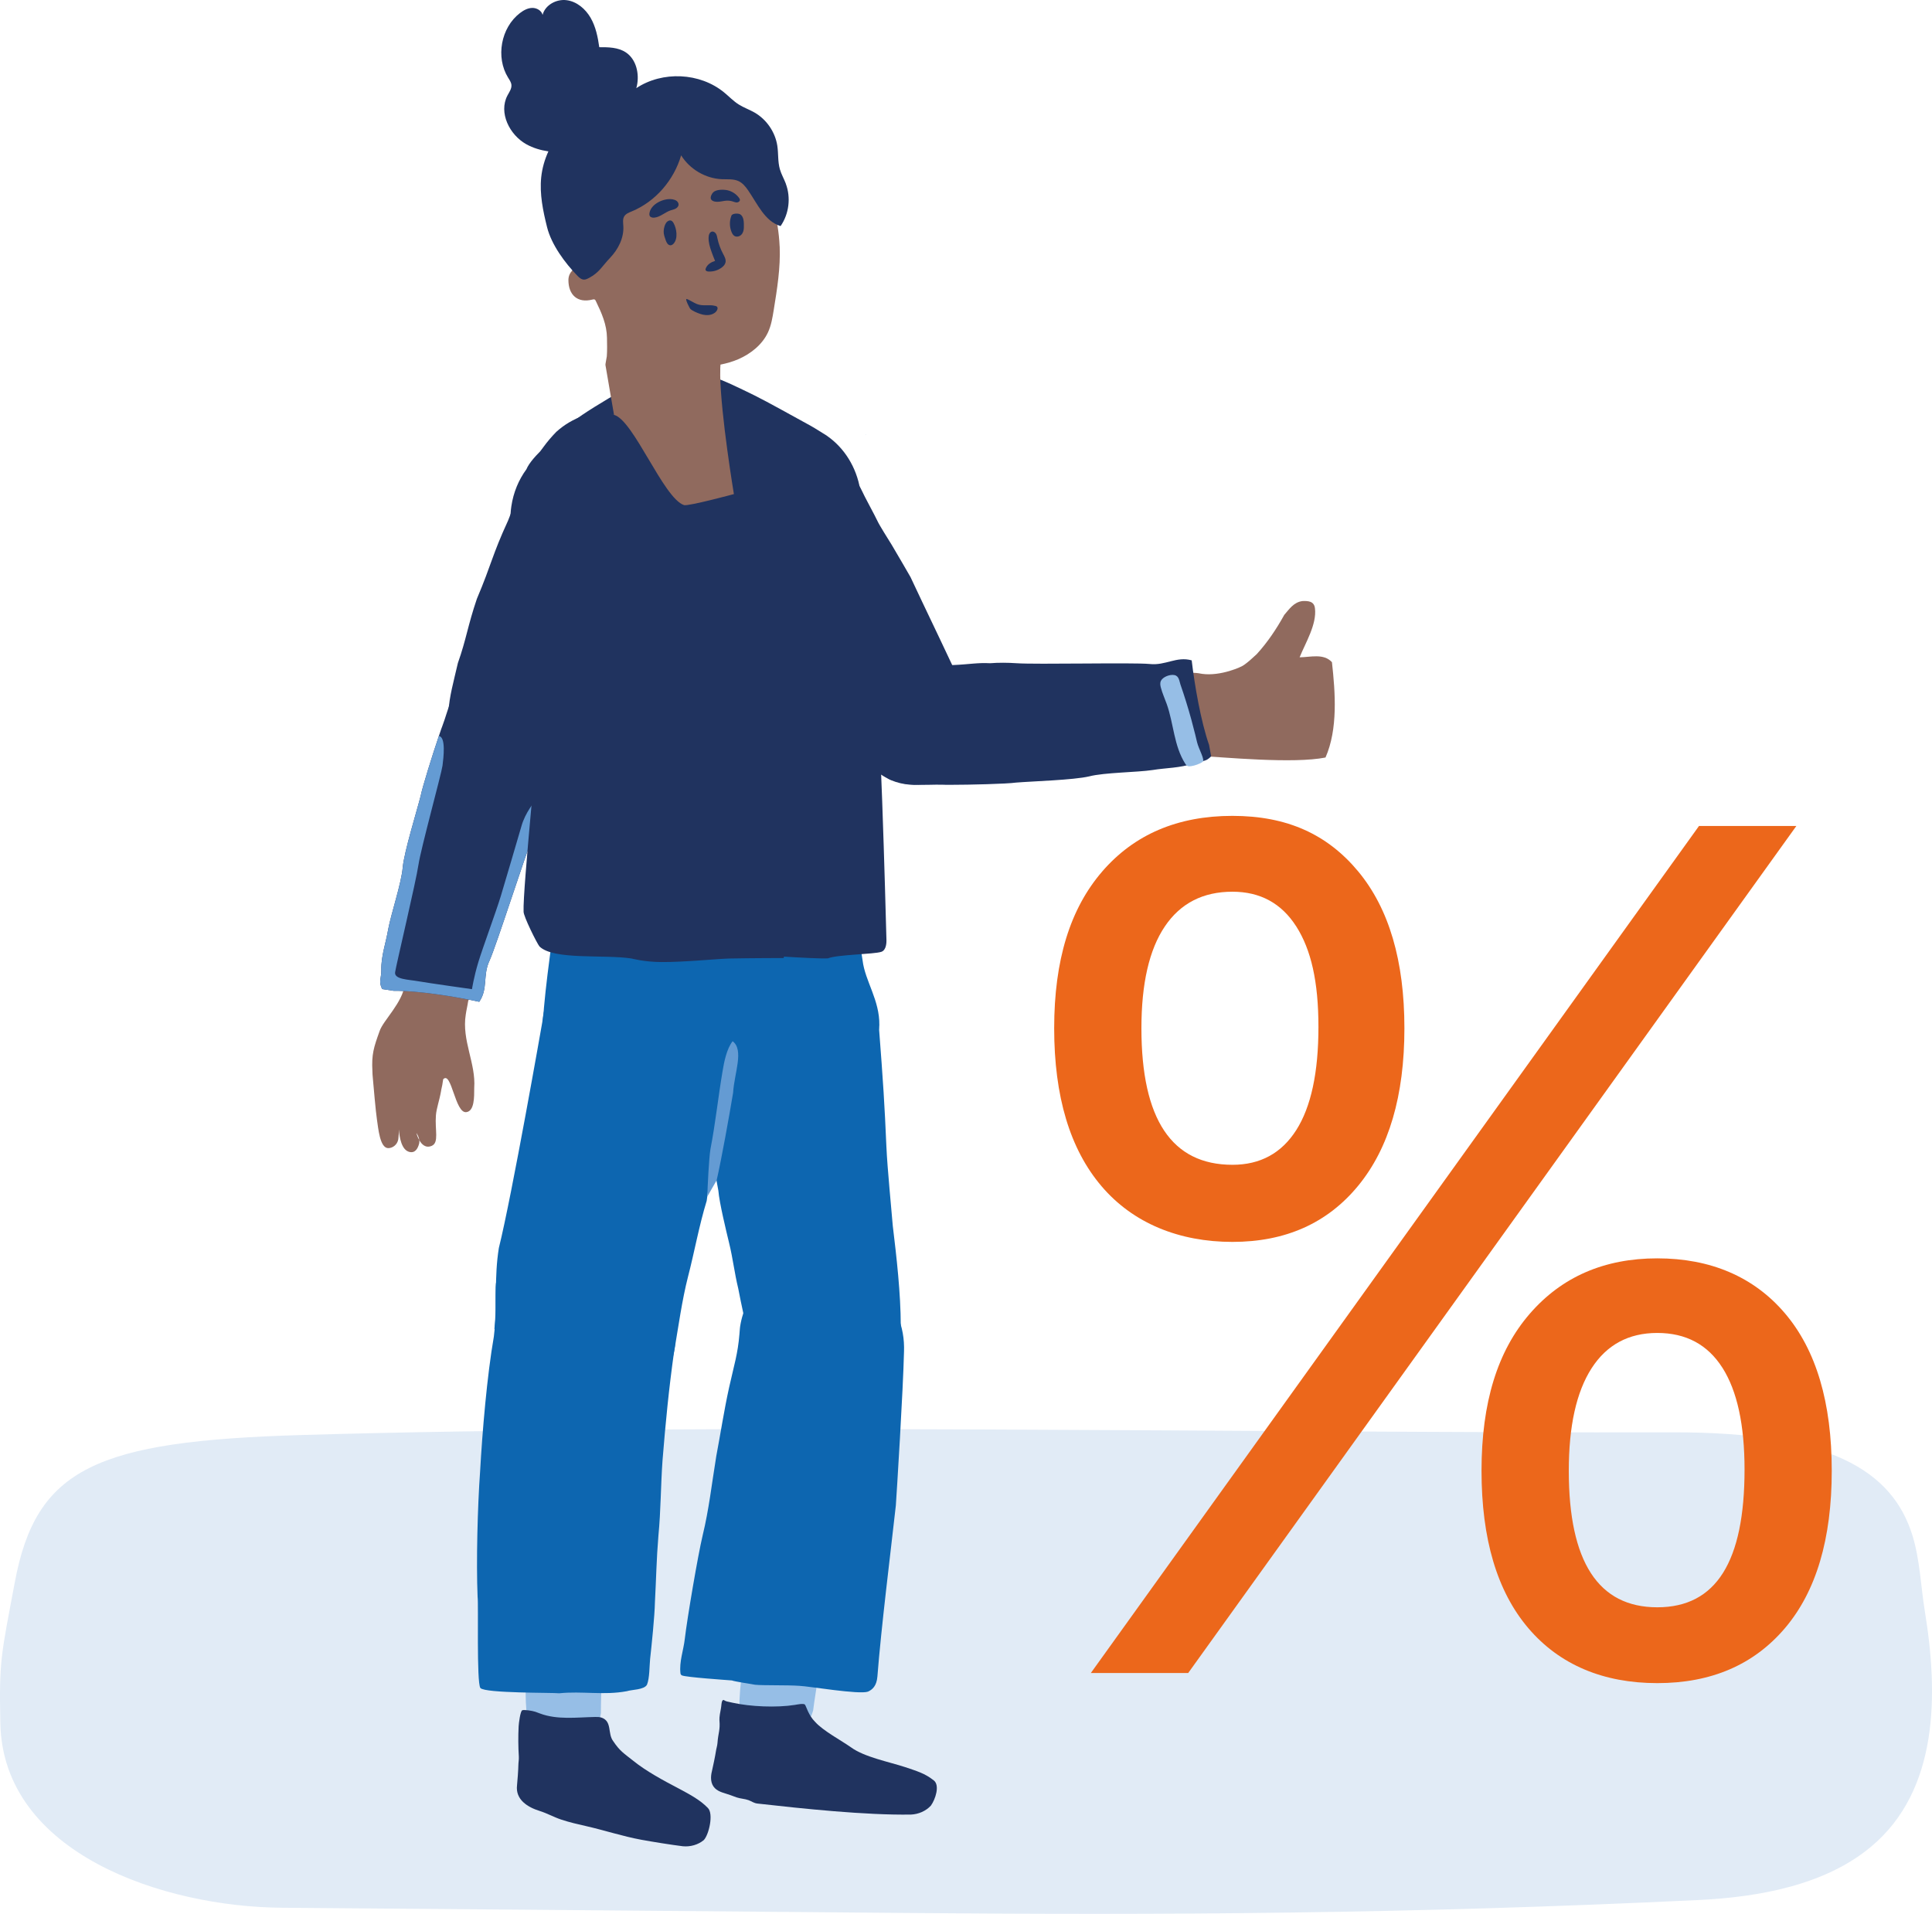 <?xml version="1.0" encoding="UTF-8"?>
<svg id="Ebene_1" data-name="Ebene 1" xmlns="http://www.w3.org/2000/svg" viewBox="0 0 1070.01 1060.07">
  <defs>
    <style>
      .cls-1 {
        fill: #0d66b0;
      }

      .cls-2 {
        fill: #20335f;
      }

      .cls-3 {
        fill: #e1ebf6;
      }

      .cls-4 {
        fill: #ec671b;
      }

      .cls-5 {
        fill: none;
      }

      .cls-6 {
        fill: #906a5e;
      }

      .cls-7 {
        fill: #649bd3;
      }

      .cls-8 {
        fill: #96bee6;
      }
    </style>
  </defs>
  <path class="cls-6" d="M728.27,336.94c1.1,8.92-5.33,19.24-8.49,27.14,5.98-.03,13.22-2.34,17.9,2.7,1.88,16.97,3.35,37.07-3.57,52.81-17.78,3.53-55.05-.04-74.02-1.21-.39.02-.82,0-1.22-.04-5.5-.42-10.92-2.84-14.98-7.21-8.6-9.27-8.03-23.74,1.24-32.35,5.64-5.23,13.15-7.1,20.11-5.62.21,0,.46.05.64.1,10.19,1.38,21.91-3.91,23.09-4.94,2.35-1.63,4.72-3.83,7.1-6.04,6.01-6.61,10.86-13.88,15.2-21.7,2.69-3.05,5.13-6.97,10.02-7.65,3.12-.14,6.55,0,6.97,4.02Z"/>
  <path class="cls-3" d="M940.56,1052.43c34.26-1.64,70.37-8.45,95.57-29.43,37.58-31.29,37.43-84.5,29.95-130.27-2.23-13.66-2.75-28.83-6.9-42.23-11.18-36.15-46.2-57.33-132.77-57.13-224.67.5-534.97-5.19-759.49,1.49-113.74,3.38-146.9,18.24-158.73,81.59C.6,917.03-.55,919.52.19,954.58c1.52,72.21,90.47,101.66,155.99,102.12,65.52.46,189,1.56,346.24,2.9,143.22,1.22,277.71.53,438.13-7.17Z"/>
  <path class="cls-2" d="M669.64,412.69l1.13,6.2c-3.01,3.43-5.71,2.43-9.88,3.93-7.05,2.64-15.22,2.47-22.54,3.7-8.58,1.3-26.69,1.34-35.09,3.51-8.69,2.05-31.91,2.73-40.6,3.45-4.92.73-25.88,1.23-35.98,1.23-1.98.04-3.53-.01-4.45-.05-4.73-.16-10.44.28-15.95-.02-2.83-.17-5.61-.55-8.2-1.25-.07-.06-.23-.09-.29-.12-.43-.1-.83-.26-1.19-.34-.21-.05-.34-.14-.5-.17-.65-.2-1.29-.45-1.94-.64-1.9-.76-3.76-1.67-5.52-2.78-.19-.11-.38-.22-.55-.39-15.08-9.77-19.61-29.91-10.06-45.28,5.32-8.47,13.82-13.72,23.05-15.06,2.08-.37,4.18-.46,6.3-.41.11.05.17.07.31.06.33,0,.7.08,1.07.06,2.59-.06,14.87-.18,18.83.07,9.21-.38,13.76-1.42,20.74-1.03,4.74-.37,9.66-.33,14.66,0,10.66.77,64.29-.47,73.67.42,8.86,1.01,14.89-4.39,23.34-2.01,1.62,13.77,5.05,33.73,9.64,46.89Z"/>
  <path class="cls-6" d="M262.64,602.67c0,4.9.13,12.77-4.37,13.34-6.26.87-8.18-23.1-12.82-18.2-.31,2.23-.66,4.29-1.14,6.17v.17c-1.01,5.77-2.58,9.62-2.89,13.74-.61,8.09,1.84,15-2.32,16.8-3.37,1.44-5.6-.83-6.91-3.24-.22-1.92-1.31-3.54-1.58-3.89.09.39.57,2.19,1.58,3.89.13.61.13,1.27-.04,1.92-.74,2.89-2.27,5.47-5.42,4.68-4.37-1.05-5.51-8.14-5.82-12.47,0,1.75-.09,3.81-.31,5.38-.52,3.24-3.32,5.07-5.69,4.99-4.55-.17-5.42-11.15-6.12-15.66-.66-4.07-2.01-19.86-2.27-22.79-.04-.31-.04-.48-.04-.48-.13-1.27-.22-2.49-.22-3.63-.53-9.41.74-13.25,3.98-22.27,1.97-5.91,12.82-15.75,14-26.03l.04-.04c1.53-8.49,8.97-14.92,17.89-14.92,10.06,0,18.24,8.18,18.24,18.24,0,2.19-.39,4.33-1.14,6.26-.35,2.45-.96,4.86-1.31,7.31-2.32,14.39,5.69,26.99,4.68,40.73Z"/>
  <g>
    <path class="cls-2" d="M461.34,250.62c1.44,1.21,2.76,2.49,4,3.81.41.46.83.92,1.2,1.35,2.03,2.21,3.73,4.27,4.19,5.35.77,1.73,5.18,7.37,6.47,10.39,1.32,3.05,7.79,14.81,8.72,16.97.93,2.15,6.16,10.42,7.93,13.28,1.74,2.83,10.42,17.87,10.42,17.87,4.95,10.78,27.48,57.37,31.23,66.45.11.21.23.48.31.72.04.09.07.12.14.17l.03.03c5.65,11.37,4.41,25.51-4.28,35.87-9.56,11.39-25.13,14.72-38.16,9.28-.55-.23-1.1-.46-1.59-.76-2.71-1.47-5.14-3.06-7.38-4.88-6.59-5.07-11.95-11.62-19.19-19.53-8.2-11.33-13.82-16.06-23.36-28.86-11.23-17.65-15.07-20.56-25.86-38.74-7.95-11.69-16.47-23.86-21.89-37.55-.21-.57-.41-1.14-.58-1.69-1.2-3.4-2.17-7.01-2.89-10.65,0-.06-.01-.12-.02-.18-1.51-11.6,1.64-23.74,9.74-33.4,15.32-18.27,42.53-20.62,60.8-5.3Z"/>
    <path class="cls-4" d="M433.94,280.45c.13.01.26.04.38.07.04.01.08.02.12.03,1.4.4,2.35,1.77,2.18,3.26-.19,1.67-1.69,2.88-3.37,2.7-.51-.06-.97-.24-1.37-.5-.22-.15-.42-.32-.59-.51,0,0,0,0,0-.01-.54-.62-.83-1.46-.73-2.35.19-1.67,1.69-2.88,3.37-2.69Z"/>
  </g>
  <path class="cls-1" d="M486.99,567.92c-.07,4.53-2.84,8.53-7.32,9.19-1.86.27-4.42.57-8.37.88-5.13.41-11.35-.71-17.99-.21-5.48.41-14.36-1.72-20.53-1.27-10.6.76-19.23.32-30.69,1.06-5.3.34-15.5-.31-20.74,0-8.22.49-17.56.69-25.19,1.06-10.17.49-17.02-.37-24.98-.21-12.09.25-19.37-.78-22.44-1.69-3.8-1.13-8.36-5.57-8.04-11.01,2.22-37.81,18.53-128.75,18.8-132.51,5.63,0,16.36,4.52,29.99,4.85,19.08.17,28.28,1.69,52.12.71,7.32-1,22.7-.54,29.99-1.94,10-.65,14.65-6.11,25.55-7.08,1.41,5.81,13.7,64.37,14.75,74.52,1.05,5.6,4.24,16.23,5.84,27.76,1.38,11.46,9.49,21.85,9.27,35.89Z"/>
  <g>
    <path class="cls-1" d="M490.95,635.6c.43,10.72,2.86,35.32,3.5,43.34,2.1,17.34,4.39,37.43,4.43,55.34,0,.66.06,1.31.07,1.97.02.79.08,1.57.15,2.36.56,22.16-16.33,41.17-38.7,42.98-21.41,1.73-40.36-12.84-44.61-33.3-.05-.13-.06-.26-.08-.43-.15-.73-.25-1.51-.41-2.34-.01-.17-.08-.39-.09-.56-1.27-7.58-5.07-24.17-6.35-31.26-2.1-8.61-2.97-16.7-5.07-25.26-1.58-6.54-5.4-22.25-5.93-28.88,0,0-3.51-19.47-4.47-23.82-1.01-4.39-5.27-22.87-6.57-27.94-1.55-6.03-3.76-21.66-3.76-21.66h.04c-1.15-3.9-1.83-8.02-2.04-12.26-1.44-29.2,21.04-54.02,50.2-55.45,29.07-1.43,53.87,20.92,55.47,49.94l.03.35c2.43,31.71,3.12,42.41,4.18,66.9Z"/>
    <circle class="cls-5" cx="433.79" cy="571.27" r="3.1"/>
  </g>
  <g>
    <g>
      <path class="cls-8" d="M453.05,928.39c-.6,4.86-1.36,9.66-2.09,14.46l-.04.3c-.17,1.35-.38,2.73-.55,4.08-.1.47-.25.98-.45,1.49-2.91,9.34-12.18,15.52-22.25,14.28-9.86-1.21-17.21-9.17-18.07-18.66-.05-.31-.06-.62-.06-.93-.04-.05-.03-.09.02-.13-.03-.84,0-1.72.06-2.64-.01-.27.02-.48.05-.74.24-5.21.86-10.91,2.08-16.58.66-.36,1.31-.63,1.96-.9,1.77-.75,3.7-1.04,5.55-.68,1.94.37,4.03.54,6.14.58,3.33.14,6.78.04,10.12.14,0,0,0-.04.04,0,6.91.1,13.37.98,17.47,5.94Z"/>
      <path class="cls-1" d="M485.92,928.73c-.41,5.1-2.78,7.2-5.22,8.27-4.89,1.75-32.61-3-37.9-3.21-7.02-.51-20.11-.13-24.64-.61-1.41-.28-11.48-1.8-12.8-2.38-3.24-.26-25.6-1.77-27.71-2.8-.45-.22-.74-.67-.79-1.17-.73-6.48,1.68-12.65,2.41-19.07,1.3-11.26,7.27-46.37,9.88-57.27,3.53-14.59,4.95-27.95,7.55-43.93,2.42-12.72,4.25-25.06,7.11-38.06,2.82-12.66,4.81-18.49,5.73-29.61-.02-.14,0-.27.03-.44.04-.75.13-1.53.19-2.36.03-.17.02-.4.05-.57.04-.34.08-.66.13-.98,2.88-18.24,16.77-32.94,35.07-35.4,30.17-4.06,55.42,19.26,55.69,46.97-.04.79-.03,1.57-.02,2.36-.49,21.66-4.06,78.77-4.53,85.41-2.94,26.44-8.14,67.81-10.22,94.85Z"/>
    </g>
    <circle class="cls-5" cx="451.44" cy="740.55" r="3.1"/>
  </g>
  <g>
    <g>
      <path class="cls-1" d="M405.69,576.73h.13s-5.47,32.33-10.41,60.76c-1.79,10.59-4.02,27.65-4.02,27.65-4.2,13.65-6.78,28.3-10.37,42.13-3.24,12.64-5.38,28.04-7.39,39.81-.22,1.49-.57,3.02-.96,4.51-4.81,17.93-21.17,31.15-40.68,31.15-23.23,0-42.08-18.85-42.08-42.08,0-1.44-16.21-3.26-16.08-4.66,1.49-14.22-.14-28.64,2.45-44.75,7.27-29.11,24.06-125.09,24.06-125.09,2.64-27.07,25.26-48.07,52.77-48.07,29.22,0,52.89,23.71,52.89,52.93,0,1.92-.09,3.85-.31,5.73Z"/>
      <circle class="cls-1" cx="353.12" cy="571.02" r="3.1"/>
    </g>
    <path class="cls-7" d="M391.73,662.78c.14-5.24.88-20.95,1.72-26.17,2.84-14.62,4.24-28.63,6.73-43.25.84-5.22,2.32-12.51,5.57-16.62,6.47,4.82.9,17.73.27,28.52-2.08,12.54-6.33,36.3-9.1,48.47l-5.19,9.05Z"/>
  </g>
  <g>
    <g>
      <path class="cls-8" d="M333.08,929.89c.02,4.9-.13,9.76-.25,14.61v.31c0,1.36-.03,2.76-.03,4.11-.04.48-.13,1.01-.26,1.53-1.71,9.63-10.12,16.93-20.27,16.97-9.93.04-18.23-6.92-20.28-16.23-.09-.31-.13-.61-.18-.92-.04-.04-.04-.09,0-.13-.13-.83-.23-1.7-.27-2.62-.04-.26-.05-.48-.05-.74-.42-5.2-.53-10.93-.03-16.71.61-.44,1.22-.79,1.83-1.14,1.66-.97,3.54-1.5,5.42-1.38,1.97.12,4.07.03,6.17-.2,3.32-.28,6.73-.81,10.06-1.14,0,0,0-.04.04,0,6.87-.77,13.38-.71,18.08,3.69Z"/>
      <path class="cls-1" d="M373.96,737.37c.17,2.18.16,4.33.02,6.45-.1,1.5-.33,3.05-.61,4.57-2.91,20.67-4.74,39.42-6.44,60.52-1.01,14.12-.91,27.5-2.27,41.65-1.09,13.03-1.22,23.56-1.94,36.95-.13,7.38-1.83,23.95-2.66,31.35-.4,3.89-.25,10.63-1.72,14.26-1.53,2.93-8.44,2.72-11.17,3.63-12.8,2.4-24.89-.17-37.43,1.16-3.54-.43-41.17.06-43.69-2.93-2.18-3.08-.97-46.73-1.54-50.51-.8-19.58-.01-49.95,1.39-69.46,1.23-22.02,3.81-52.88,7.62-74.73,1.62-14.07.7-14.65.99-27.31.49-21.36,32.45-12.63,54.17-14.32,23.2-1.81,43.46,15.53,45.27,38.73Z"/>
    </g>
    <circle class="cls-5" cx="332.04" cy="740.79" r="3.1"/>
  </g>
  <path class="cls-1" d="M479.8,240.9c-.18-.13-.35-.22-.57-.39.31.18.48.26.52.31t.04.09Z"/>
  <path class="cls-2" d="M380.08,275.29c-.18,1.87-.48,3.69-.87,5.45-.15.6-.29,1.2-.43,1.76-.67,2.92-1.4,5.49-2.02,6.49-.99,1.62-3.13,8.45-4.89,11.22-1.76,2.82-7.78,14.81-9.03,16.8-1.24,1.99-5.09,10.98-6.44,14.06-1.34,3.04-8.82,18.71-8.82,18.71-6.07,10.19-31.67,55.17-37.03,63.4-.11.21-.26.46-.41.66-.05.08-.06.13-.06.21,0,0-6.25,17.83-32.11,16.96-14.86-.5-26.24-12.47-29.14-26.28-.12-.58-.24-1.17-.27-1.74-.32-3.06-.4-5.97-.17-8.85.44-8.31,2.8-16.43,5.2-26.88,4.68-13.18,5.39-20.49,10.53-35.6,8.17-19.26,8.39-24.07,17.25-43.27,5.12-13.18,10.32-27.1,18.52-39.32.35-.49.71-.99,1.06-1.44,2.12-2.92,4.55-5.76,7.13-8.42.05-.04.1-.08.14-.12,8.7-7.83,20.49-12.11,33.03-10.91,23.73,2.26,41.1,23.34,38.84,47.08Z"/>
  <path class="cls-5" d="M289.7,287.11c-.01.13-.03.26-.06.39,0,.04-.02.09-.03.12-.36,1.41-1.7,2.4-3.2,2.28-1.68-.14-2.93-1.61-2.79-3.29.04-.51.21-.98.46-1.38.14-.22.31-.42.5-.6,0,0,0,0,.01,0,.61-.56,1.44-.87,2.32-.8,1.68.14,2.92,1.61,2.79,3.29Z"/>
  <g>
    <g>
      <path class="cls-2" d="M265.42,554.89c-13.56-2.92-33.54-6.18-47.49-6.09l-6.21-.96c-2.28-3.94-.43-6.17-.53-10.61-.2-7.51,2.59-15.19,3.81-22.52,1.58-8.54,7.38-25.69,8.05-34.32.87-8.89,7.79-31.09,9.93-39.55.89-4.66,6.68-23.22,10.08-33.17.15-.44.3-.88.43-1.26.59-1.86,1.15-3.34,1.47-4.19,1.69-4.41,3.14-9.95,5.18-15.07,1.12-2.62,2.33-5.14,3.85-7.33.11-.07.18-.21.2-.27.25-.35.51-.7.72-1.02.11-.16.26-.25.33-.39.38-.57.84-1.09,1.23-1.62,1.32-1.57,2.8-3.03,4.42-4.33.17-.15.33-.29.52-.4,14.14-11.11,34.66-8.83,46.1,5.18,6.27,7.79,8.51,17.51,6.8,26.69-.36,2.08-.97,4.1-1.69,6.08-.05.08-.11.16-.14.28-.12.32-.29.63-.39.98-.79,2.48-4.67,14.12-6.19,17.78-.86,2.97-1.51,5.42-2.04,7.65l-.04.02c-1.1,4.48-1.91,7.98-3.66,12.28-1.21,4.64-2.83,9.27-4.76,13.87-4.17,9.84-20.42,60.98-24.31,69.54-3.82,8.07-.69,15.51-5.66,22.73Z"/>
      <circle class="cls-5" cx="281.74" cy="397.69" r="3.77"/>
      <circle class="cls-5" cx="552.1" cy="386.46" r="3.77"/>
    </g>
    <path class="cls-7" d="M265.42,554.89c-13.56-2.92-33.54-6.18-47.49-6.09l-6.21-.96c-2.28-3.94-.43-6.17-.53-10.61-.2-7.51,2.59-15.19,3.81-22.52,1.58-8.54,7.38-25.69,8.05-34.32.87-8.89,7.79-31.09,9.93-39.55.89-4.66,6.68-23.22,10.08-33.17,4.01.56,2.57,12.05,2.02,16.42-.59,4.48-11.94,45.76-13.31,54.84-1.31,9.1-12.35,55.55-12.94,59.58-.6,4.03,7.44,4.04,12.91,5.02,5.47.98,29.66,4.37,29.66,4.37,0,0,1.02-6.71,3.54-15.03,2.53-8.29,9.71-27.6,12.41-36.48,2.67-8.92,9.37-31.6,11.49-38.94,2.08-7.32,7.14-13.43,9-15.72,1.39-1.71,4.17-4.23,5.99-5.28-1.1,4.48-1.91,7.98-3.66,12.28-1.21,4.64-2.83,9.27-4.76,13.87-4.17,9.84-20.42,60.98-24.31,69.54-3.82,8.07-.69,15.51-5.66,22.73Z"/>
  </g>
  <path class="cls-2" d="M398.79,201.8c.19,1.88.14,3.78-.14,5.65-.09.6-.22,1.22-.61,1.68-.65.76-1.77.83-2.77.8-4.15-.11-8.24-.94-12.31-1.76-1.22-.25-2.44-.5-3.59-.97-1.45-.61-2.75-1.58-3.74-2.81-.97-1.2-1.64-3.51.36-3.74,2.28-.25,5.14.59,7.46.77,5.1.4,10.23.52,15.35.37Z"/>
  <path class="cls-3" d="M396.95,281.13c-.27.71-.42,1.49-.33,2.25.1.79.47,1.52.94,2.17,1.13,1.55,2.98,2.65,4.9,2.57,2.47-.1,4.66-2.36,4.65-4.84,0-.85-.23-1.69-.54-2.48-.28-.74-.64-1.47-1.18-2.05-2.59-2.84-7.24-.77-8.44,2.39Z"/>
  <path class="cls-3" d="M401.34,310.15c-.81,2.27.1,5.01,2.05,6.41.46.33.97.59,1.52.73,1.87.47,3.89-.69,4.8-2.38.91-1.69.85-3.78.27-5.61-.12-.38-.27-.77-.5-1.1-2.2-3.16-7.04-1.09-8.13,1.95Z"/>
  <path class="cls-5" d="M380.6,272.13c0,24.36-19.74,44-44.1,44.1-24.38.1-44.11-19.72-44.1-44.1,0-24.36,19.74-44.1,44.1-44.1s44.1,19.74,44.1,44.1Z"/>
  <path class="cls-2" d="M402.99,942.53c.87.17,1.74.39,2.57.57,10.02,2.25,24.52,2.85,34.66,1.25,1.23-.19,4.88-1.01,5.59-.14.72.87,1.89,5.83,5.61,9.51,4.38,4.95,14.56,10.35,19.85,14.1,7.47,5.45,21.02,8.04,29.9,10.95,6.26,2.13,10.93,3.38,15.92,7.34,3.65,2.73.89,10.7-1.53,14.02-2.76,3.01-6.86,4.78-11.02,4.96-25.06.41-60.11-3.29-85.03-6.1-2.04-.23-3.17-1.24-4.93-1.88-2.04-.75-4.46-.82-6.57-1.52-1.21-.4-2.4-.86-3.59-1.31-2.8-1.04-6.26-1.57-8.47-3.78-2.51-2.51-2.48-6.26-1.65-9.49.45-1.75,1.94-9.07,2.18-10.85.21-1.59.77-3.07.89-4.73.39-5.61,1.57-7.03,1.08-12.63-.14-1.57.53-4.99.84-6.54.31-1.55.19-3.4.85-4.3.66-.89.82.17,2.83.57Z"/>
  <path class="cls-2" d="M296.6,948.19c.84.29,1.67.62,2.47.92,9.62,3.6,20.26,2.12,30.53,1.92,1.25-.02,2.52-.02,3.69.41,5.82,2.15,3.13,8.8,6.31,12.96,3.66,5.5,5.9,6.77,10.99,10.8,7.17,5.83,16.84,11.03,25.12,15.36,5.82,3.13,11.96,6.29,16.35,10.89,3.24,3.21.57,14.84-2.29,17.79-3.15,2.6-7.45,3.8-11.59,3.4-5.86-.71-17.23-2.53-23.04-3.61-10.27-1.9-20.11-5.17-30.37-7.51-4.68-1.06-9.38-2.13-13.94-3.65-4.1-1.36-7.9-3.53-11.94-4.78-6.63-2.06-13.49-6.25-12.54-14.2.22-1.79.74-9.25.74-11.04,0-1.6.36-3.15.26-4.8-.35-5.61-.39-11.25-.11-16.87.08-1.58.93-8.46,2-8.86,1.07-.4,5.41.2,7.35.86Z"/>
  <path class="cls-8" d="M661.94,406.79c-.68-2.75-1.39-5.49-2.14-8.22-1.79-6.51-3.79-12.98-6.01-19.37-.66-1.9-.75-4.73-3.32-5.27-2.55-.53-6.47,1.04-7.5,3.17-.59,1.21-.37,2.52-.05,3.74.81,3.14,2.2,6.12,3.28,9.18,3.86,10.91,3.91,23.05,10.23,32.99.35.55.77,1.13,1.47,1.35.58.18,1.25.09,1.88,0,1.84-.26,4.55-1.19,6.2-2.28,1.65-1.1-2.08-6.98-3.03-11.07-.33-1.41-.66-2.82-1.01-4.22Z"/>
  <path class="cls-2" d="M483.9,360.13c-.04-.32-6.72-70.64-6.81-81.25,0-.59-.04-1.23-.04-1.87-.13-1.87-.29-3.78-.63-5.7-2.1-12.67-8.87-23.15-18.07-29.66-.17-.14-.34-.23-.55-.41-.08-.05-.21-.09-.29-.18-.5-.32-1.22-.77-2.06-1.28-2.44-1.55-5.84-3.64-8.11-4.83-6.81-3.69-22.1-12.3-29.41-15.9-7.78-3.79-16.66-8.28-24.66-10.85l-.15-.11c-10.44-4.67-22.11-4.58-32.5.22-5.38,2.49-11.05,5.23-15.29,7.61-11.07,6.16-22.67,13.45-27.82,17.41-5.14,3.96-9.57,8.76-15.49,14.05-4.9,4.37-9.06,9.1-10.48,12.56-4.28,5.82-7.21,12.82-8.34,20.5-.08.59-.16,1.23-.24,1.86-.2,1.86-.32,3.77-.32,5.72.03,14.63,2.7,27.61,9.48,35.77,4.69,5.64,6.08,73.89,6.16,74.7.54,4.18-8.85,94.17-8.3,106.48-.08,2.57,7.39,17.53,8.79,19.26,7.81,7.69,35.91,4.34,51.04,6.69,0,0,6.76,1.87,16.27,1.96,12.54.12,31.42-1.82,37.95-1.96,11.49-.23,30.07-.27,30.07-.27l.02-.77c9.22.56,21.32,1.19,24.4.95,5.38-2.14,25.4-2.21,29.61-3.62,2.86-1,2.82-5.37,2.82-6.37-.55-19.73-3.39-132.09-7.04-160.71Z"/>
  <g>
    <path class="cls-6" d="M431.79,136.5c-.64-15.34-5.28-30.28-9.91-45.04-2.68-8.56-5.45-17.28-10.94-24.64-7.71-10.33-20.36-17.1-33.73-19.92-12.24-2.58-21.35,14.3-30.58,19.69-13.74,8.03-23.34,20.45-27.31,36.04-3.22,12.63-4.11,32.36,2.99,43.93-.07-.01-.97-.42-.86-.5-3.15,2.45-6.64,4.55-6.64,9.09,0,8.13,4.97,12.87,13.23,10.8.48-.12,1.02-.25,1.42.03.24.16.37.43.5.69,3.23,6.66,6.11,13.1,6.21,20.49.04,3.41.16,6.79-.09,10.19-.05.61-.88,4.6-.77,4.77l4.75,27.65c-1.65-.43-3.58-.91,0,.03,10.84,2.8,27.35,46.17,38.78,49.98,2.45.7,27.62-6.1,27.62-6.1,0,0-7.33-43.99-7.59-66.31-.03-2.33.02-4.07.16-5.41,3.36-.67,6.65-1.61,9.77-2.95,7.16-3.07,13.41-8.23,16.51-14.85,1.81-3.87,2.5-8.09,3.18-12.26,1.91-11.75,3.82-23.57,3.33-35.44Z"/>
    <path class="cls-2" d="M435.23,101.74c-1.02-2.69-2.5-5.21-3.3-7.98-1.21-4.2-.77-8.68-1.42-12.99-1.16-7.63-5.96-14.63-12.66-18.46-2.84-1.63-5.98-2.7-8.75-4.46-2.93-1.86-5.34-4.42-8.03-6.63-13.44-11.07-34.19-11.99-48.67-2.39.1-.38.23-.76.31-1.15,1.5-6.79-.3-14.81-6.09-18.66-4.23-2.81-9.64-2.91-14.72-2.87-.79-5.63-1.95-11.34-4.79-16.27-2.84-4.93-7.62-9.03-13.27-9.77-5.64-.75-11.91,2.62-13.33,8.13-.62-2.42-3.27-3.91-5.77-3.85-2.5.06-4.81,1.34-6.79,2.86-10.53,8.08-13.53,24.46-6.55,35.75.78,1.26,1.69,2.53,1.84,4.01.21,2.14-1.22,4.03-2.22,5.93-4.95,9.45,1.14,21.75,10.46,26.95,3.81,2.12,7.95,3.33,12.24,3.96-2.07,4.54-3.46,9.37-3.98,14.37-.95,9.28.99,18.59,3.25,27.63,2.44,9.73,9.89,19.79,16.88,26.99.99,1.02,2.19,2.03,3.61,2.04.97,0,1.87-.46,2.73-.91,5.77-3.08,7.16-6.42,11.68-11.15,4.52-4.73,7.72-11.08,7.34-17.61-.11-1.82-.45-3.8.49-5.36.87-1.45,2.59-2.1,4.15-2.75,13.22-5.44,23.38-17.38,27.37-31.05,4.82,7.73,13.59,12.88,22.71,13.22,3.09.12,6.34-.25,9.13,1.07,2.18,1.03,3.78,2.97,5.16,4.95,5.24,7.54,9.29,17.31,18.08,19.94,4.68-6.74,5.79-15.82,2.88-23.49Z"/>
  </g>
  <path class="cls-2" d="M359.66,118.32c-.04.41-.03.85.15,1.22.42.87,1.55,1.1,2.51,1.02,3.3-.29,5.89-2.95,9.03-4.02.92-.31,1.9-.49,2.76-.94.87-.44,1.64-1.24,1.7-2.21.05-.79-.38-1.55-1-2.05-.61-.5-1.39-.75-2.16-.91-4.71-.95-12.42,2.51-12.99,7.88Z"/>
  <path class="cls-2" d="M398.35,111.73c1.31-.14,2.59-.49,3.91-.58,1.19-.08,2.4.07,3.54.43.78.25,1.55.59,2.37.55.81-.04,1.68-.67,1.62-1.48-.03-.37-.23-.7-.45-1-1.52-2.13-3.85-3.68-6.41-4.26-2.13-.48-6.23-.57-7.96,1.16-.78.78-1.69,2.61-1.24,3.68.67,1.57,3.22,1.65,4.61,1.49Z"/>
  <path class="cls-2" d="M368.11,131.29c.37,1.24.83,2.72,1.52,3.63.42.55,1.06.97,1.75.95.67-.03,1.26-.46,1.71-.96,2.51-2.81,1.66-8.33-.05-11.35-.36-.64-.86-1.28-1.58-1.43-.39-.08-.8,0-1.17.16-1.24.54-1.92,1.89-2.3,3.2-.47,1.62-.61,3.4-.11,5.03.07.24.15.5.23.77Z"/>
  <path class="cls-2" d="M405.08,119.48c-1.16,2.93-1.1,6.33.16,9.22.34.77.79,1.54,1.5,1.98,1.21.75,2.9.32,3.87-.71.98-1.03,1.35-2.51,1.36-3.94.03-2.65.17-6.08-2.14-7.37-.95-.53-4.21-.58-4.76.81Z"/>
  <path class="cls-2" d="M390.89,148.63c-.11.28-.2.59-.13.88.16.63.93.84,1.57.88,2.62.17,5.28-.62,7.38-2.19.96-.72,1.84-1.65,2.1-2.82.38-1.7-.59-3.37-1.41-4.91-1.41-2.66-2.45-5.52-3.07-8.48-.18-.86-.33-1.75-.79-2.51-.46-.75-1.31-1.35-2.18-1.21-1.3.21-1.85,1.78-1.91,3.09-.14,2.74.67,5.43,1.59,8.02.61,1.74,1.28,3.46,1.99,5.15-2.18.67-4.26,1.88-5.14,4.09Z"/>
  <path class="cls-2" d="M380.3,165.61c1.1.25,4.05,2.17,5.74,2.82,3.45,1.33,6.55.07,10.13,1.02.36.1.75.22.99.5.37.43.3,1.08.08,1.6-.56,1.36-1.92,2.26-3.34,2.67-1.95.56-4.07.33-6-.32-1.69-.57-4.15-1.54-5.49-2.73-.49-.43-3.21-5.82-2.11-5.57Z"/>
  <path class="cls-4" d="M610.44,482.72c17.74-20.54,41.78-30.81,72.13-30.81s52.63,10.28,69.68,30.81c17.03,20.55,25.56,49.49,25.56,86.83s-8.53,66.42-25.56,87.18c-17.05,20.78-40.27,31.16-69.68,31.16s-54.97-10.26-72.47-30.81c-17.51-20.54-26.26-49.72-26.26-87.53s8.86-66.28,26.61-86.83ZM658.06,926.69h-53.92l336.82-469.17h53.92l-336.82,469.17ZM717.93,513.18c-8.17-12.83-19.96-19.26-35.36-19.26-16.34,0-28.83,6.43-37.46,19.26-8.65,12.84-12.95,31.63-12.95,56.37,0,50.42,16.81,75.63,50.42,75.63,15.41,0,27.19-6.41,35.36-19.26,8.16-12.84,12.26-31.86,12.26-57.07s-4.09-42.83-12.26-55.67ZM847.13,727.81c17.74-20.54,41.32-30.81,70.73-30.81s53.45,10.15,70.72,30.46c17.27,20.31,25.91,49.37,25.91,87.18s-8.65,66.87-25.91,87.18c-17.28,20.31-40.85,30.46-70.72,30.46s-54.16-10.15-71.43-30.46c-17.28-20.31-25.91-49.37-25.91-87.18s8.86-66.28,26.61-86.83ZM953.92,757.58c-8.17-12.84-20.2-19.26-36.06-19.26s-28.01,6.54-36.41,19.61c-8.4,13.08-12.6,31.98-12.6,56.72,0,50.42,16.34,75.63,49.02,75.63s48.32-25.44,48.32-76.33c0-24.74-4.09-43.52-12.26-56.37Z"/>
</svg>